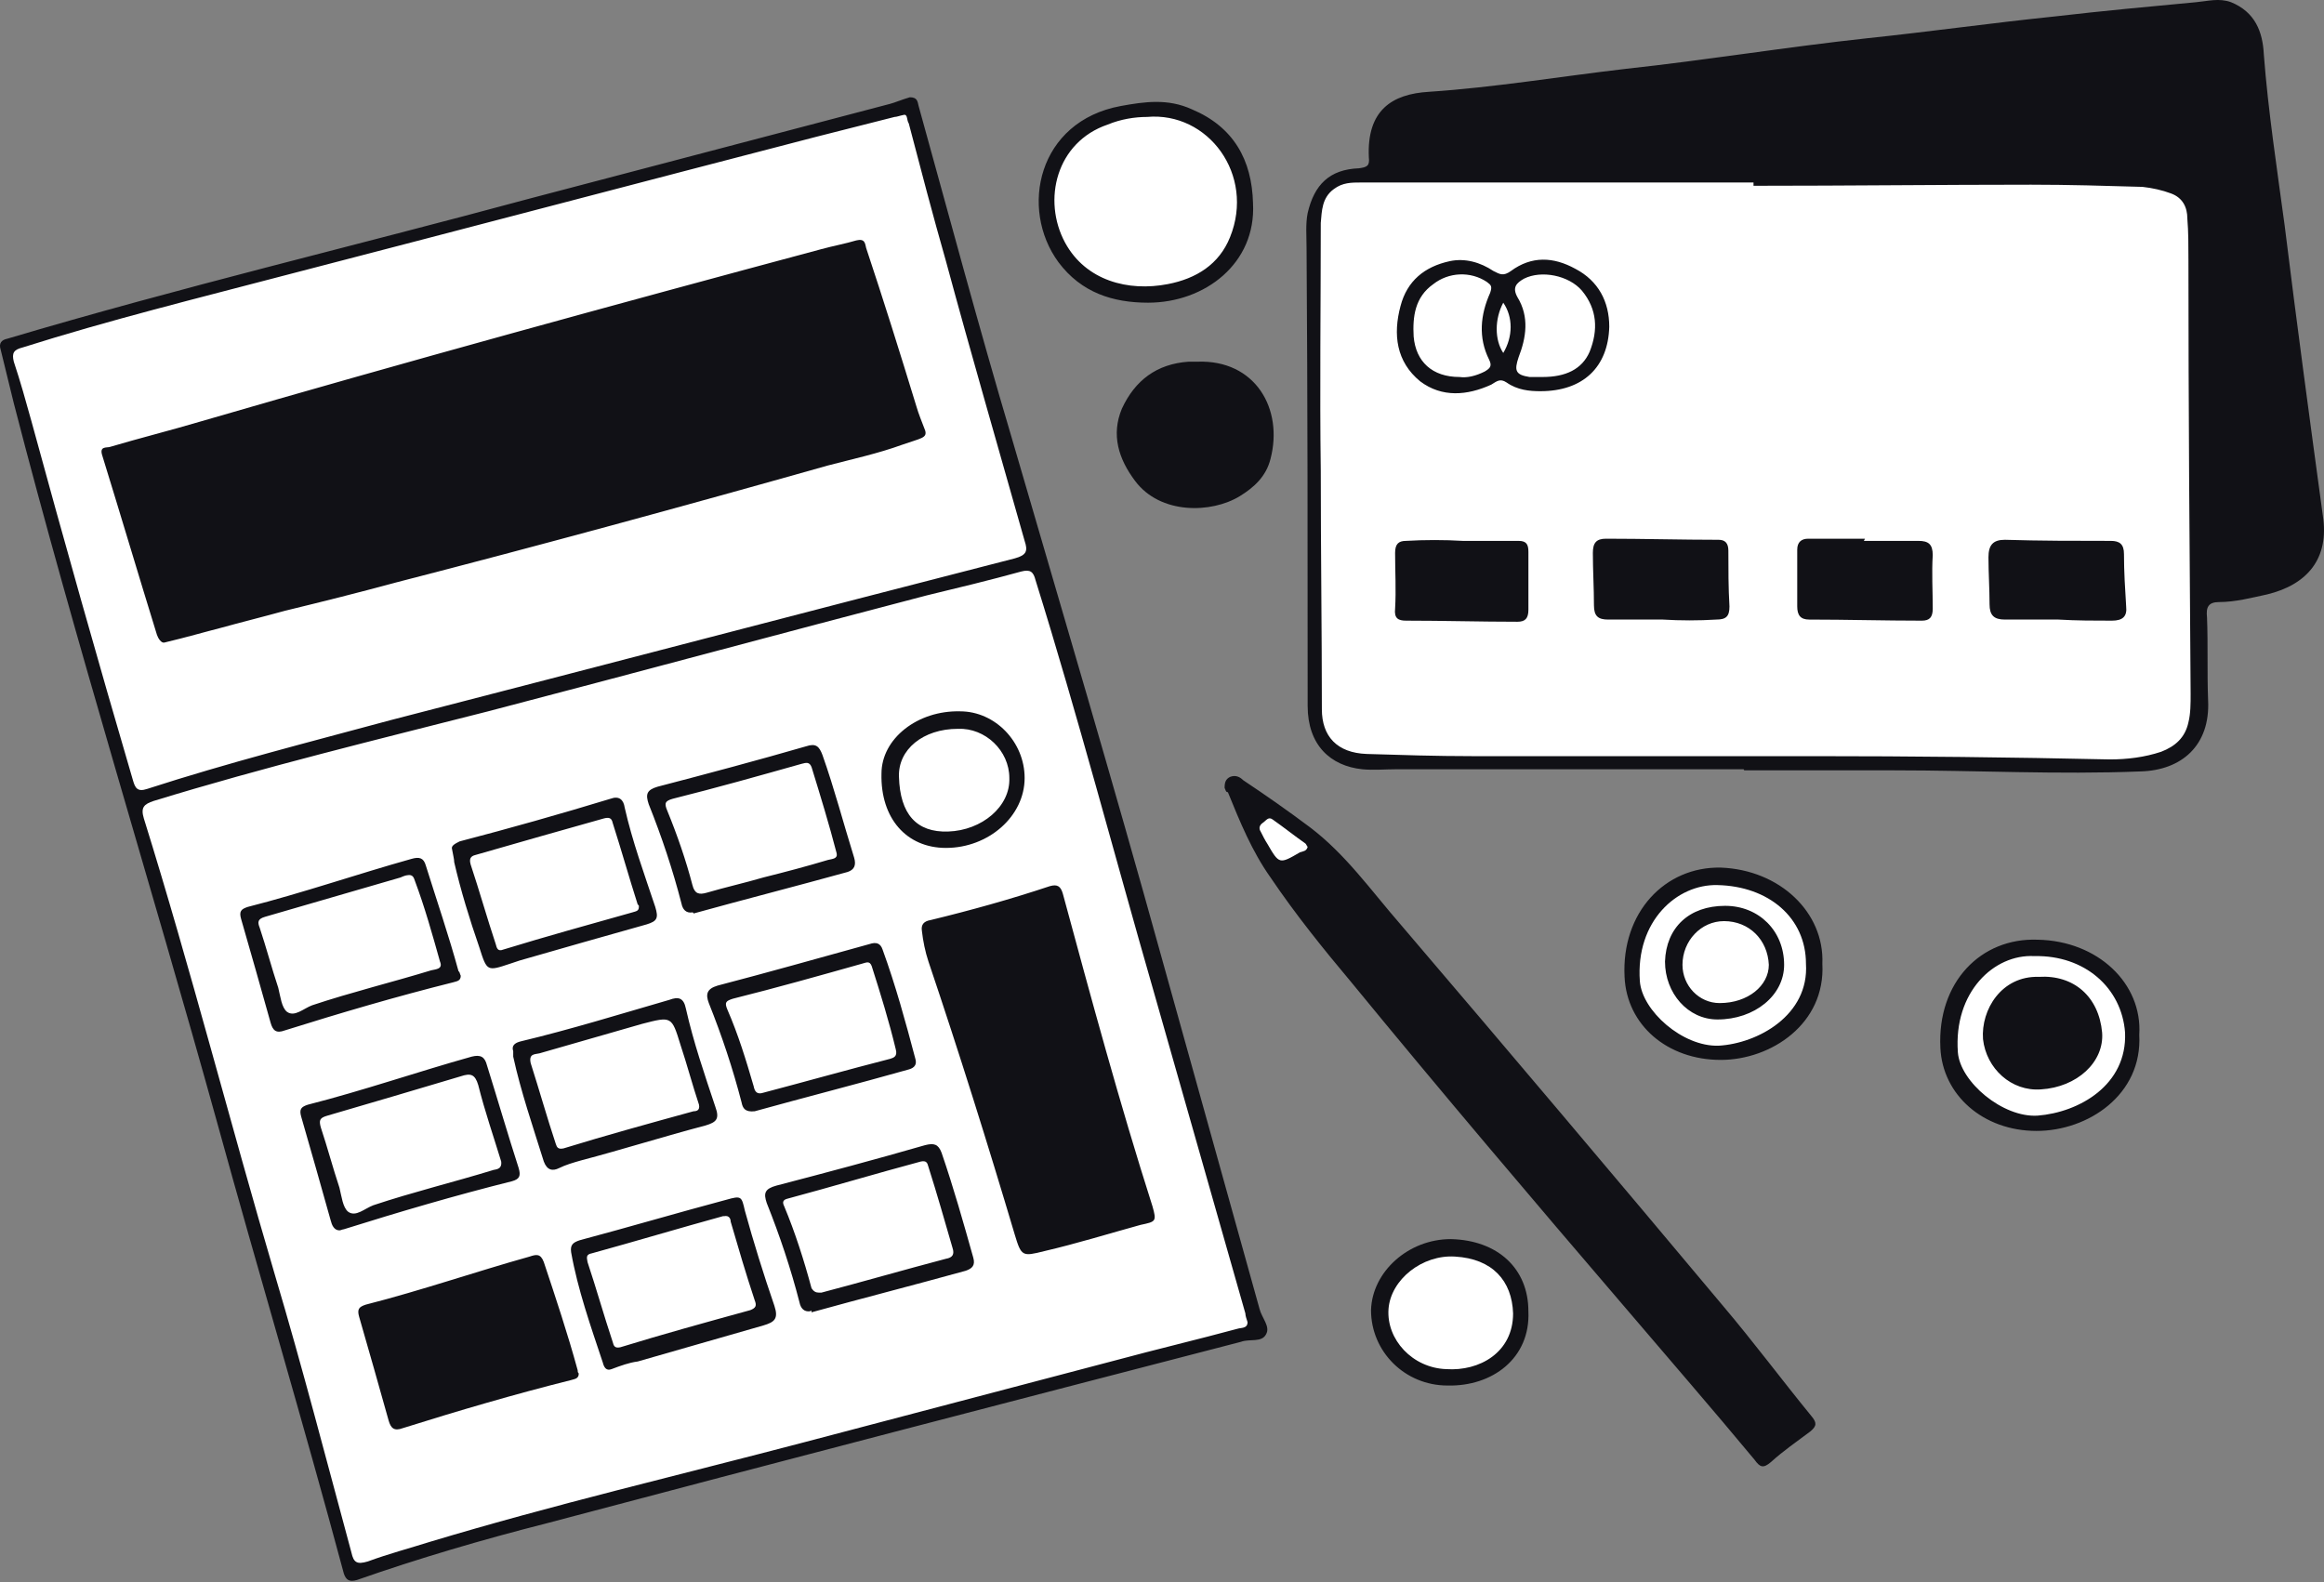 <svg height="414" viewBox="0 0 608 414" width="608" xmlns="http://www.w3.org/2000/svg"><rect x="0" y="0" width="608" height="414" fill="#808080" stroke="none"/><g fill="none" fill-rule="evenodd"><g fill="#fff" fill-rule="nonzero"><path d="m4.183 90.062 40.882-12.293 54.606-14.009 52.603-13.723 62.611-17.153 22.3-4.575 2.858 2.859 19.441 72.332 13.151 46.314 18.298 63.754 22.871 79.763 15.153 54.035-2.86 1.429-109.21 28.304-119.504 32.877-6.003 1.716-8.291-30.306-24.015-84.624-23.443-81.193-25.445-87.197-8.577-36.023z"/><path d="m275.493 43.748-2.288 12.007 4.86 11.436 8.863 7.147 9.721 2.859 9.148-1.143 9.149-2.288 8.004-7.719 3.145-8.291-.285-7.719-1.43-8.005-5.718-7.147-9.434-5.432-10.007-1.144-5.718 1.716-7.718 2.287-6.862 5.718z"/><path d="m456.464 230.722 8.862 4.288 6.004 5.432 2.002 5.432 1.429 7.433-.858 7.147-4.288 6.29-4.86 4.288-10.006 4.86h-9.435l-9.434-4.574-6.29-7.434-3.431-6.861 1.429-9.434 1.431-5.432 5.146-7.147 4.002-2.859 5.718-1.429z"/><path d="m522.502 249.877-7.719 6.575-2.859 5.432-1.429 5.718-1.143 5.432 1.715 7.434 3.717 5.718 4.289 4.574 6.861 2.859h8.577l10.864-2.288 7.434-7.147 2.287-3.717s2.573-5.432 2.573-5.718c0-.286-.572-8.005-.572-8.005l-3.43-6.861-4.289-6.004-5.718-4.002-12.294-2.573z"/><path d="m374.414 359.945 8.863.285 5.432-.857 4.86-4.86 2.287-6.004 2.287-8.291-3.431-6.289-8.004-5.432-7.434-1.43-7.432 1.144-6.005 3.716-3.144 5.719-1.43 4.86.286 5.146 2.859 5.717z"/><path d="m326.095 213.568 5.146 12.865 7.434 4.86 5.146-2.573v-6.29l-1.143-2.859-6.862-6.003-4.575-2.859z"/><path d="m370.407 44.034-17.44 2.287-4.003 2.573-2.858 2.573-2.288 5.146.572 18.297-.572 54.891v47.173 9.149l1.145 5.146 2.286 3.144 2.86 3.145 7.146 2.287h59.466 94.631l43.456 1.43 10.006-1.43 6.861-4.289 3.431-5.718v-5.717l1.429-36.594 1.429-96.346v-14.295z"/></g><path d="m456.177 201.275c-30.305 0-60.61 0-90.914 0-2.859 0-6.004.286-8.863 0-8.291-.858-14.295-6.29-14.295-16.582 0-40.025 0-79.764-.286-119.789 0-3.145-.286-6.29.286-9.149 1.716-7.433 5.718-11.436 13.437-11.722 2.001-.286 2.859-.572 2.573-2.859-.572-12.293 6.004-16.582 15.725-17.154 17.153-1.144 34.307-4.002 51.46-6.004 21.157-2.287 42.027-5.718 63.182-8.005 16.297-1.715 32.592-4.003 49.173-5.718 12.294-1.429 24.587-2.573 36.881-3.717 3.144-.286 6.004-1.144 9.149 0 6.289 2.573 8.29 7.719 8.576 13.723 1.144 14.866 3.431 29.733 5.432 44.599 3.145 25.444 6.576 50.889 10.007 76.047 1.715 11.15-4.003 18.012-14.581 20.584-4.003.858-8.291 2.002-12.58 2.002-2.859 0-3.431 1.429-3.145 4.002.286 7.148 0 14.295.286 21.728.573 11.721-6.861 18.297-17.725 18.583-21.443.858-42.884-.286-64.326-.286-13.151 0-26.017 0-39.167 0-.286 0-.286-.286-.286-.286zm2.573-152.667c0-.286 0-.572 0-.858-34.307 0-68.328 0-102.635 0-2.573 0-4.86 0-7.147 1.715-3.145 2.287-3.145 5.718-3.431 8.863 0 21.728-.286 43.17 0 64.898 0 20.87.286 41.74.286 62.324 0 7.148 4.003 11.436 11.721 11.722 9.149.286 18.297.572 27.446.572h89.198c26.017 0 52.033.286 77.763.858 4.574 0 9.149-.572 13.437-2.001 3.717-1.43 6.289-3.717 7.147-7.719.572-2.287.572-4.86.572-7.433-.286-37.738-.572-75.762-.572-113.5 0-3.717 0-7.433-.286-10.864 0-2.859-1.143-5.432-4.289-6.575-2.287-.858-4.86-1.429-7.433-1.715-9.72-.286-19.441-.572-29.161-.572-23.443 0-48.03.286-72.617.286zm-220.708-23.157c2.002 0 2.001 1.144 2.288 2.287 8.004 28.875 15.724 57.75 24.301 86.626 13.15 45.171 26.588 90.342 39.167 135.799 8.576 30.876 17.153 61.466 25.73 92.342.572 2.288 2.858 4.574 1.715 6.576-1.143 2.287-4.289 1.143-6.575 2.001-60.61 15.724-121.219 31.449-181.542 47.458-16.868 4.289-33.45 9.149-49.746 14.866-2.001.572-2.859 0-3.431-1.715-10.578-39.453-22.3-78.62-33.164-118.073-17.439-62.896-36.88-124.935-53.176-188.118-1.144-4.574-2.287-9.435-3.431-14.009-.572-1.715.286-2.573 1.715-2.859 45.171-13.437 90.914-24.301 136.371-36.594 31.448-8.291 63.182-16.582 94.63-24.873 1.143-.286 3.145-1.144 5.146-1.715zm88.341 320.485c-.286-.858-.572-1.715-.572-2.287-8.005-28.018-16.01-56.321-24.015-84.338-10.292-35.737-19.727-71.759-30.876-107.497-.572-2.287-1.43-2.858-3.717-2.287-8.291 2.287-16.581 4.289-24.873 6.289-38.31 10.006-76.334 20.298-114.643 30.305-29.16 7.433-58.607 14.58-87.483 23.442-2.573.858-3.431 1.716-2.573 4.574 12.293 39.453 22.586 79.765 34.307 119.504 7.147 24.015 13.437 48.316 20.012 72.617.572 2.573 1.429 3.144 4.288 2.287 5.432-2.001 10.864-3.431 16.296-5.146 32.306-9.72 65.184-17.44 97.775-26.016 27.16-7.148 54.32-14.295 81.48-21.443 10.578-2.858 21.443-5.432 32.02-8.29.858-.286 2.573 0 2.573-1.716zm-89.77-315.911c-1.429.286-2.002.572-2.573.572-6.861 1.715-13.436 3.431-20.298 5.146-46.314 12.008-92.915 24.301-139.23 36.308-22.871 6.004-46.029 11.721-68.614 18.869-2.287.572-2.859 1.429-2.287 3.717 1.715 5.146 3.145 10.292 4.574 15.438 8.577 31.448 17.439 62.896 26.588 94.058.572 2.002 1.144 3.145 3.717 2.288 21.156-6.862 42.598-12.294 63.754-18.012 54.319-14.009 108.64-28.304 163.245-42.312 3.144-.858 3.43-2.001 2.573-4.574-6.861-24.301-14.009-48.887-20.584-73.188-3.431-12.008-6.575-24.015-9.72-36.022-.572-.858-.286-2.287-1.143-2.287zm83.766 176.11c0-1.43.286-2.288 1.429-2.859 1.429-.572 2.573 0 3.431.858 6.004 4.003 11.721 8.005 17.439 12.294 9.435 7.147 16.011 16.581 23.729 25.444 28.304 33.164 56.321 66.327 84.339 99.776 8.004 9.435 15.438 19.441 23.157 28.875 1.43 1.716 1.43 2.573-.286 4.003-3.43 2.573-7.147 5.146-10.292 8.005-2.001 1.715-2.858 1.429-4.289-.572-11.15-13.437-22.585-26.589-34.021-40.026-24.015-28.017-48.03-56.32-71.473-84.91-7.434-8.863-14.581-17.726-21.157-27.446-4.86-6.861-8.004-14.581-11.15-22.299-.572 0-.572-.572-.858-1.143zm21.727 15.438c-.286-.286-.286-.572-.572-.858-2.858-2.002-5.718-4.289-8.577-6.29-1.143-.858-1.715.286-2.573.858-.858.573-1.143 1.43-.572 2.288.572 1.143 1.143 2.287 1.715 3.145 3.145 5.432 3.145 5.432 8.577 2.287.858-.286 1.715-.286 2.001-1.429zm-28.876-126.937c15.153-.572 22.586 12.293 19.155 25.445-1.143 4.574-4.289 7.433-8.004 9.72-7.434 4.574-20.87 4.86-27.446-4.003-4.289-5.718-6.289-12.007-3.431-18.869 3.431-7.433 9.149-11.721 17.44-12.293zm14.58-41.454c.858 15.724-12.579 26.016-27.445 26.016-9.149 0-17.44-2.573-23.443-10.578-10.292-14.009-5.432-36.88 16.296-40.883 6.29-1.144 12.294-2.001 18.583.858 10.864 4.574 15.724 13.151 16.01 24.587zm-27.731-22.585c-3.145 0-6.862.572-10.292 2.001-13.437 4.574-17.154 19.727-11.15 30.876 5.432 10.006 16.582 12.865 26.874 10.864 7.433-1.429 13.437-5.146 16.296-12.293 6.576-16.296-5.718-32.878-21.727-31.448zm176.683 221.567c.858 15.724-13.437 25.158-26.589 25.158-14.008 0-24.587-9.149-25.158-21.727-.858-16.868 10.579-28.875 25.158-28.589 15.439.572 27.16 11.721 26.589 25.158zm-4.289 0c0-12.007-9.72-20.298-23.158-20.584-10.578-.286-21.442 9.435-20.298 25.158.572 7.719 11.15 17.154 20.584 16.867 10.293-.572 23.729-8.004 22.872-21.442zm87.199 18.583c.858 15.724-13.437 25.158-26.874 25.158-14.009 0-24.587-9.435-25.158-21.728-.858-17.153 10.578-28.874 25.444-28.303 15.724.286 27.446 11.435 26.589 24.873zm-27.446-20.584c-10.578-.573-21.156 9.434-20.012 25.158.572 7.719 11.721 17.153 20.87 16.581 10.864-.858 23.443-8.005 22.872-21.727-.858-11.722-10.578-20.298-23.729-20.012zm-132.369 92.915c.572 12.293-9.435 19.727-21.157 19.441-11.15 0-20.012-8.863-20.012-19.727.286-10.006 9.72-18.583 20.87-18.583 12.294.286 20.299 7.719 20.299 18.869zm-19.155-14.295c-8.577-.572-16.868 6.004-17.44 13.722-.572 8.005 6.289 15.439 15.152 15.725 8.577.572 17.44-4.289 17.44-14.581-.286-8.577-5.432-14.295-15.152-14.866z" fill="#111116"/><path d="m538.516 162.108c-4.574 0-9.435 0-14.009 0-2.859 0-4.003-1.144-4.003-4.003 0-4.003-.286-8.291-.286-12.294 0-3.144 1.143-4.574 4.289-4.574 9.149.286 18.583.286 27.731.286 2.288 0 3.431.858 3.431 3.431 0 4.574.286 9.149.572 13.723.286 2.573-.858 3.717-3.717 3.717-4.573 0-9.148 0-14.008-.286 0 0 0 .286 0 0zm-50.89-20.585h14.295c2.573 0 3.717.858 3.717 3.717-.286 4.574 0 9.435 0 14.009 0 2.288-.858 3.145-2.858 3.145-9.72 0-19.727-.286-29.447-.286-2.288 0-3.145-1.144-3.145-3.431 0-4.86 0-9.72 0-14.866 0-2.002 1.143-2.859 2.858-2.859h14.867c-.287.572-.287.572-.287.572zm-52.607 20.585c-4.86 0-9.72 0-14.295 0-2.573 0-3.717-.858-3.717-3.717 0-4.574-.286-9.149-.286-13.723 0-2.573.858-3.717 3.431-3.717 9.72 0 19.727.286 29.447.286 1.715 0 2.573.858 2.573 2.859 0 4.86 0 9.72.286 14.581 0 2.573-.858 3.431-3.43 3.431-4.574.286-9.435.286-14.009 0 0 0 0 .286 0 0zm-52.312-20.585h14.581c2.002 0 2.573.858 2.573 2.859v15.152c0 2.287-.858 3.145-2.859 3.145-9.72 0-19.441-.286-29.161-.286-2.001 0-3.144-.572-2.858-3.145.286-4.86 0-9.72 0-14.581 0-2.287.858-3.145 2.858-3.145 4.86-.286 10.006-.286 14.866 0zm20.293-39.167c-2.858 0-6.004-.286-8.862-2.287-1.716-1.143-2.573-.286-4.003.572-6.289 2.859-12.866 3.431-18.583-.858-6.289-5.146-7.147-12.294-5.146-19.727 1.715-6.576 6.289-10.292 12.866-11.722 4.002-.858 8.004.286 11.435 2.573 1.715.858 2.573 1.429 4.574 0 5.432-4.003 11.15-3.717 16.867-.572 6.004 3.145 8.863 8.577 8.863 15.152-.286 10.578-6.861 16.867-18.012 16.867zm-21.156-3.716c2.002.286 4.289-.286 6.576-1.43 1.429-.858 2.001-1.429 1.143-3.145-2.859-5.718-2.288-11.722.286-17.439.572-1.715.286-2.001-.858-2.859-4.289-2.859-10.006-2.573-14.009.572-4.86 3.431-5.432 8.577-5.146 13.723.572 6.575 4.86 10.578 12.007 10.578zm21.728 0c6.004 0 10.292-2.002 12.293-6.576 2.288-5.718 2.002-11.15-2.001-16.01-3.431-4.003-10.579-5.432-15.152-3.145-2.002 1.144-3.145 2.287-1.716 4.86 3.145 5.146 2.288 10.578.286 15.724-1.143 3.431-.858 4.574 2.859 5.146zm-10.293-6.29c2.573-4.288 2.573-9.434 0-13.151-2.287 4.288-2.287 9.72 0 13.151zm-152.092 151.237c-.286-1.715.572-2.573 2.287-2.858 10.579-2.573 20.871-5.432 31.163-8.863 2.001-.572 2.858 0 3.43 2.001 7.434 27.446 14.866 54.891 23.443 81.765 1.143 4.003.858 4.003-3.144 4.86-8.291 2.287-16.582 4.86-25.159 6.861-5.718 1.43-6.004 1.43-7.719-4.288-7.148-24.015-14.581-47.744-22.586-71.473-.858-2.573-1.429-5.432-1.715-8.005zm-89.773 115.787c0 1.429-1.143 1.429-2.002 1.715-14.866 3.717-29.447 8.005-44.027 12.58-2.287.858-3.144 0-3.716-2.002-2.573-9.148-5.146-18.296-7.719-27.159-.572-2.002 0-2.573 1.715-3.145 14.581-3.717 28.589-8.577 42.884-12.579 1.716-.572 2.859-.858 3.717 1.429 3.145 9.435 6.289 18.869 8.863 28.304 0 .286 0 .572.286.858zm-30.873-104.065c0 1.429-1.143 1.429-2.002 1.715-14.866 3.717-29.447 8.005-44.027 12.58-2.287.858-3.145 0-3.717-2.002-2.573-9.149-5.146-18.297-7.719-27.159-.572-2.002 0-2.573 1.715-3.145 14.581-3.717 28.589-8.577 42.884-12.58 2.002-.572 3.145-.286 3.717 1.716 2.859 9.149 6.004 18.296 8.577 27.731.286 0 .286.572.572 1.144zm-14.009-26.303c-.286 0-1.143.286-1.715.572-11.722 3.431-23.729 6.862-35.451 10.292-2.001.573-2.001 1.43-1.429 2.859 1.715 5.146 3.145 10.578 4.86 15.724.572 2.288.858 5.146 2.287 6.29 2.001 1.429 4.288-.858 6.575-1.716 10.292-3.43 20.87-6.004 31.162-9.149 1.144-.286 3.145-.286 2.288-2.287-2.002-7.148-4.003-14.295-6.576-21.156-.286-.858-.572-1.716-2.001-1.43zm-17.724 92.915c-1.429 0-2.001-1.429-2.287-2.573-2.573-9.149-5.146-18.297-7.719-27.16-.572-2.001 0-2.573 1.715-3.144 14.581-3.717 28.59-8.577 42.883-12.58 2.288-.572 3.431 0 4.003 2.287 2.859 9.149 5.432 18.012 8.291 26.874.572 2.001.286 2.859-1.715 3.431-14.866 3.716-29.447 8.004-44.028 12.579-.286 0-.858.286-1.144.286zm42.312-18.011c-2.001-6.576-4.289-13.151-6.004-20.013-.858-2.858-2.002-3.144-4.574-2.287-11.435 3.431-23.158 6.861-34.879 10.292-2.001.572-2.287 1.143-1.715 3.145 1.715 5.146 3.145 10.578 4.86 15.724.572 2.288.858 5.146 2.287 6.289 2.001 1.43 4.288-.858 6.575-1.715 10.292-3.431 20.87-6.004 31.163-9.149.572-.286 2.573 0 2.287-2.287zm-12.866-81.765c-.286-.858.858-1.429 2.001-2.001 13.151-3.431 26.303-7.148 39.453-11.15 2.288-.858 3.431.286 3.717 2.288 2.001 8.862 5.146 17.439 8.005 26.016.858 2.859.572 3.717-2.288 4.574-11.15 3.145-22.299 6.289-33.164 9.435-.858.286-1.715.572-2.573.858-6.004 2.002-6.004 2.002-8.005-4.289-2.573-7.433-4.86-14.866-6.575-22.299 0-.858-.286-1.716-.572-3.431zm48.888 15.152c0-.286 0-.572-.286-.572-2.288-7.148-4.289-14.295-6.576-21.443-.286-1.429-1.143-1.429-2.287-1.143-11.15 3.145-22.3 6.29-33.164 9.435-1.143.286-2.287.572-1.715 2.573 2.287 6.861 4.289 14.009 6.575 20.87.286 1.143.572 2.001 2.002 1.429 11.15-3.43 22.585-6.575 33.734-9.72.858-.286 1.716-.286 1.716-1.429zm-32.877 37.738c-.572-1.716.858-2.288 2.001-2.573 13.151-3.144 26.016-7.147 38.881-10.864 2.288-.858 3.717-.572 4.289 2.287 2.001 8.863 4.86 17.154 7.719 25.731 1.144 3.144.287 4.003-2.573 4.86-10.864 2.858-21.727 6.289-32.592 9.149-2.001.572-4.003 1.143-5.718 2.001-1.715.858-3.145.572-4.003-1.715-2.858-9.149-6.004-18.297-8.004-27.446 0-.572 0-1.143 0-1.429zm48.602 14.009c-1.716-5.146-3.145-10.579-4.86-15.725-2.288-7.433-2.288-7.433-10.006-5.432-8.863 2.573-18.012 5.146-26.874 7.719-1.143.286-2.859 0-2.287 2.573 2.287 7.148 4.288 14.295 6.575 21.157.286.858.572 1.429 2.001 1.143 11.15-3.431 22.586-6.575 34.021-9.72.858 0 1.716-.286 1.43-1.715zm-22.874 69.186c-1.429.572-2.001-.572-2.287-1.716-3.145-9.434-6.576-19.154-8.291-28.874-.286-2.002.572-2.573 2.287-3.145 12.866-3.431 25.445-7.148 38.31-10.578 4.003-1.144 4.003-.858 4.86 2.858 2.288 8.291 4.86 16.582 7.719 24.873 1.143 3.431 0 4.289-2.859 5.146-10.864 3.145-22.013 6.29-32.878 9.435-2.287.286-4.574 1.144-6.861 2.002zm29.447-40.025h-.286c-11.435 3.144-22.872 6.575-34.307 9.72-1.429.286-1.429.858-1.143 2.287 2.287 6.861 4.289 14.009 6.575 20.87.286 1.144.572 1.716 2.002 1.43 11.15-3.431 22.585-6.576 34.02-9.72 1.43-.572 1.716-1.144 1.144-2.573-2.288-6.861-4.289-13.723-6.29-20.584 0-.572-.286-1.715-1.715-1.429zm-8.288-79.479c-1.715.286-2.573-.858-2.858-2.287-2.288-8.863-5.146-17.44-8.577-26.016-.858-2.573-.572-3.717 2.287-4.574 13.151-3.431 26.017-6.862 38.881-10.579 2.573-.858 3.431 0 4.289 2.288 3.145 8.863 5.432 17.725 8.291 26.873.572 2.002 0 3.145-1.715 3.717-13.437 3.717-26.874 7.148-40.312 10.864 0-.286-.286-.286-.286-.286zm37.738-15.438c-2.001-7.719-4.289-15.152-6.575-22.585-.572-1.43-1.43-1.144-2.573-.858-11.15 3.145-22.3 6.29-33.735 9.149-2.001.572-2.287 1.143-1.429 3.145 2.573 6.289 4.86 12.865 6.575 19.441.572 2.287 1.716 2.573 3.717 2.001 4.86-1.429 10.006-2.573 14.866-4.003 5.718-1.429 11.15-2.858 16.867-4.573 1.144-.287 2.573-.287 2.288-1.716zm-21.443 67.471c-2.573.286-3.145-.858-3.431-2.287-2.288-8.863-5.146-17.44-8.577-26.017-.858-2.287-.572-3.717 2.288-4.574 13.15-3.43 26.302-7.147 39.739-10.864 1.715-.572 2.858-.286 3.43 1.429 3.431 9.435 6.004 18.869 8.577 28.589.572 2.002-.858 2.573-2.001 2.859-13.151 3.717-26.589 7.147-40.025 10.864-.286 0-.286 0 0 0zm36.88-16.296c-1.715-7.148-4.003-14.581-6.289-21.728-.572-1.429-1.429-.858-2.573-.572-11.15 3.145-22.299 6.289-33.735 9.149-1.715.572-2.287.858-1.429 2.859 2.859 6.575 4.86 13.15 6.862 20.012.286 1.429.858 2.287 2.573 1.715 10.864-2.859 22.014-6.004 33.164-8.863.858-.286 2.001-.572 1.429-2.573zm-22.299 68.614c-1.715.286-2.573-.858-2.859-2.288-2.287-8.863-5.146-17.439-8.576-26.016-.858-2.573-.572-3.717 2.573-4.574 13.151-3.431 26.017-6.862 38.881-10.578 2.288-.572 3.431-.286 4.289 2.001 3.145 9.149 5.718 18.297 8.291 27.446.572 2.001-.286 2.858-2.002 3.43-13.436 3.717-26.873 7.148-40.311 10.865 0-.572-.286-.572-.286-.286zm2.287-4.86h.573c10.864-2.859 21.727-6.004 32.591-8.863 1.716-.286 2.288-1.143 1.716-2.859-2.002-6.861-4.003-14.009-6.29-21.156-.286-1.143-.572-1.715-2.001-1.429-11.721 3.144-23.158 6.575-34.879 9.72-1.143.286-1.429.858-.858 2.001 2.858 6.861 5.146 14.009 7.147 21.442.572.858 1.143 1.144 2.001 1.144zm53.746-134.656c0 10.006-9.435 18.297-20.584 18.297-10.292 0-17.153-7.719-16.867-19.441 0-9.149 9.435-16.581 20.584-16.296 9.149 0 16.867 8.004 16.867 17.439zm-32.877-.286c.286 9.72 4.574 14.581 12.865 14.295 8.863-.286 16.297-6.575 16.011-14.009 0-7.147-6.29-13.151-13.437-12.865-9.149 0-15.724 5.432-15.438 12.579zm-192.123-35.165c-.858.286-1.715-1.143-2.001-2.002-4.86-15.724-9.435-31.162-14.295-46.886-.858-2.573 1.144-2.002 2.001-2.288 7.719-2.287 15.724-4.289 23.443-6.575 54.033-15.724 108.354-30.591 162.673-45.171 3.144-.858 6.289-1.429 9.149-2.287 2.287-.572 2.287.858 2.573 2.001 4.574 13.723 8.863 27.446 13.151 41.454.572 2.002 1.429 4.003 2.287 6.289.572 2.002-1.143 2.002-6.004 3.717-6.289 2.288-12.866 3.717-19.441 5.432-37.452 10.579-75.189 20.871-112.927 30.591-10.578 2.858-18.583 4.86-29.161 7.433-5.146 1.429-12.007 3.145-17.154 4.574-3.431.858-8.291 2.287-14.295 3.717zm406.255 98.633c-7.719 0-13.723-6.861-13.723-15.152.286-8.863 6.29-14.581 15.725-14.581 8.862 0 15.438 6.575 15.438 15.438 0 8.005-7.719 14.295-17.44 14.295zm.572-4.289c7.434 0 12.866-4.574 12.866-10.006-.286-6.575-5.146-11.435-11.722-11.435-6.004 0-10.864 5.146-10.864 11.435 0 5.432 4.289 10.006 9.72 10.006zm83.484-6.861c9.148-.572 15.724 5.146 16.581 14.581.572 7.719-6.575 14.295-16.01 14.866-7.719.572-14.295-5.432-15.152-13.151-.573-7.719 4.86-16.581 14.581-16.296z" fill="#111116"/></g></svg>